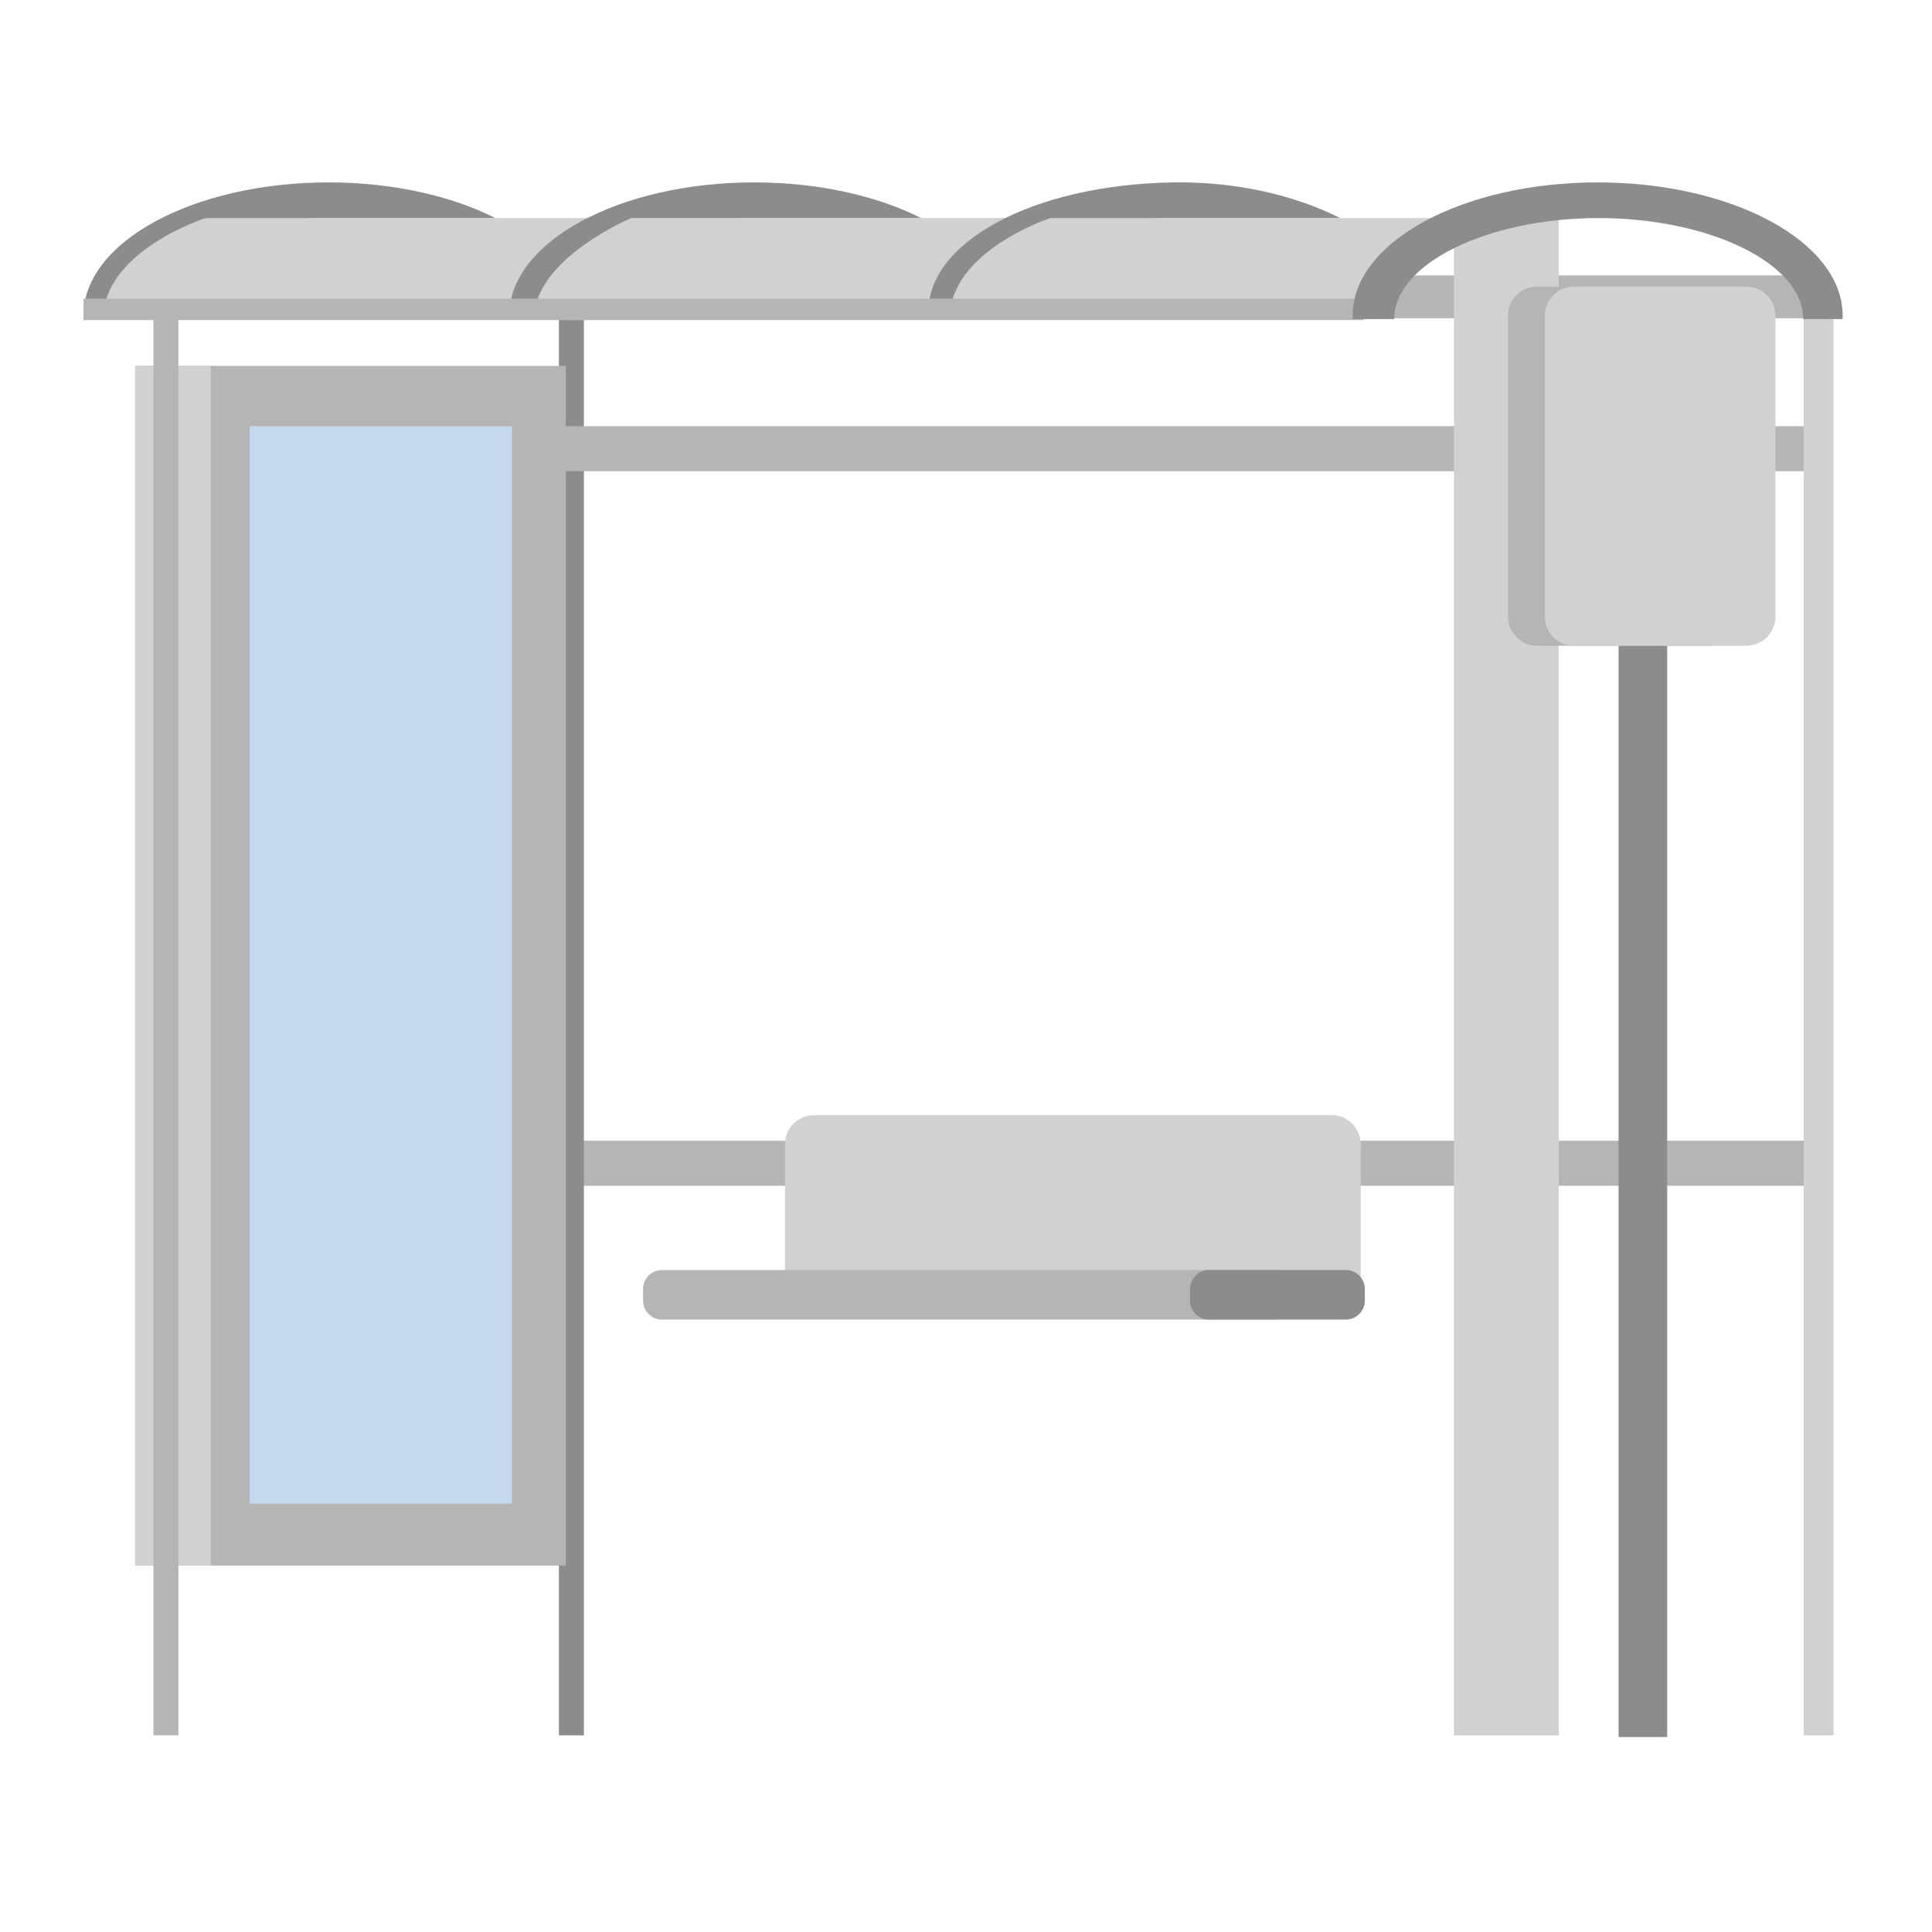 <?xml version="1.0" encoding="utf-8"?>
<!-- Generator: Adobe Illustrator 23.0.0, SVG Export Plug-In . SVG Version: 6.00 Build 0)  -->
<svg version="1.1" id="Capa_1" xmlns="http://www.w3.org/2000/svg" xmlns:xlink="http://www.w3.org/1999/xlink" x="0px" y="0px"
	 viewBox="0 0 800 800" enable-background="new 0 0 800 800" xml:space="preserve">
<path fill="#B5B5B5" d="M754.64,491H80.26v-18.64h674.39V491z"/>
<path fill="#D1D1D1" d="M325.03,531.78v-58.02c0-6.6,5.4-12,12-12h214.42c6.6,0,12,5.4,12,12v58.02c0,6.6-5.4,12-12,12H337.03
	C330.43,543.78,325.03,538.38,325.03,531.78z"/>
<path fill="#B5B5B5" d="M274.1,525.88h253.37c4.31,0,7.83,3.52,7.83,7.83v4.87c0,4.31-3.52,7.83-7.83,7.83H274.1
	c-4.31,0-7.83-3.52-7.83-7.83v-4.87C266.27,529.4,269.79,525.88,274.1,525.88z"/>
<path fill="#8C8C8C" d="M500.59,525.88h56.72c4.31,0,7.83,3.52,7.83,7.83v4.87c0,4.31-3.52,7.83-7.83,7.83h-56.72
	c-4.31,0-7.83-3.52-7.83-7.83v-4.87C492.76,529.4,496.28,525.88,500.59,525.88z"/>
<path fill="#8C8C8C" d="M241.78,718.57h-10.35V128.29h10.35V718.57z"/>
<path fill="#B5B5B5" d="M754.64,195.13H231.43v-18.64h523.21V195.13z"/>
<path fill="#B5B5B5" d="M55.97,151.51H234.3v496.76H55.97V151.51z"/>
<path fill="#C3D9ED" d="M103.37,176.49h108.62v446.14H103.37V176.49z"/>
<path fill="#D1D1D1" d="M55.97,151.51H87.3v496.76H55.97V151.51z"/>
<path fill="#B5B5B5" d="M73.88,718.57H63.53V128.29h10.35V718.57z"/>
<path fill="#D1D1D1" d="M759.21,718.57h-12.33V128.29h12.33V718.57z"/>
<path fill="#B5B5B5" d="M757.52,131.79H73.88v-17.75h683.63V131.79z"/>
<path fill="#D1D1D1" d="M602.08,90.1h43.37v628.47h-43.37V90.1z"/>
<path fill="#8C8C8C" d="M129.49,90.45c-42.62,1.79-77.72,19.76-77.72,41.67H34.6c-0.02-0.48-0.03-0.96-0.03-1.45
	c0-30.45,45.42-55.14,101.45-55.14c26.7,0,50.99,5.61,69.1,14.77h-75.63V90.45z"/>
<path fill="#D1D1D1" d="M217.65,132.12H42.78c0-28.3,42.35-41.82,42.35-41.82h159.83C225.07,100.37,217.63,131.64,217.65,132.12z"/>
<path fill="#8C8C8C" d="M305.78,90.45c-42.62,1.79-77.72,19.76-77.72,41.67h-17.17c-0.02-0.48-0.03-0.96-0.03-1.45
	c0-30.45,45.42-55.14,101.45-55.14c26.7,0,50.99,5.61,69.1,14.77h-75.63V90.45z"/>
<path fill="#D1D1D1" d="M396.04,122.91c0,0.48-0.02,8.72,0,9.2H221.12c0-25.02,40.3-41.82,40.3-41.82h169.26
	C410.78,100.37,396.04,106.97,396.04,122.91z"/>
<path fill="#8C8C8C" d="M479.31,90.45c-42.62,1.79-77.72,19.76-77.72,41.67h-17.17c-0.02-0.48-0.01-0.96-0.03-1.45
	c-1.41-29.96,42.82-54.24,101.45-55.14c26.7-0.41,50.99,5.61,69.1,14.77h-75.63V90.45z"/>
<path fill="#D1D1D1" d="M569.47,130.67c0,0.48,2.06,0.97,2.08,1.45H393.21c0-28.31,41.74-41.82,41.74-41.82h167.13
	C582.18,100.37,569.47,114.73,569.47,130.67z"/>
<path fill="#B5B5B5" d="M564.61,132.55H34.57v-8.87h530.04V132.55z"/>
<path fill="#8C8C8C" d="M560.13,132.12c-0.02-0.48-0.03-0.96-0.03-1.45c0-30.45,45.42-55.14,101.45-55.14S763,100.21,763,130.67
	c0,0.48-0.01,0.97-0.03,1.45h-16.29c0-23.09-38.99-41.82-84.69-41.82s-84.69,18.72-84.69,41.82H560.13z"/>
<path fill="#8C8C8C" d="M690.34,719.27h-20.13V236.4h20.13V719.27z"/>
<path fill="#B5B5B5" d="M707.9,267.39h-71.47c-6.6,0-12-5.4-12-12V130.67c0-6.6,5.4-12,12-12h71.47c6.6,0,12,5.4,12,12v124.73
	C719.9,261.99,714.5,267.39,707.9,267.39z"/>
<path fill="#D1D1D1" d="M723.17,267.39H651.7c-6.6,0-12-5.4-12-12V130.67c0-6.6,5.4-12,12-12h71.47c6.6,0,12,5.4,12,12v124.73
	C735.17,261.99,729.77,267.39,723.17,267.39z"/>
</svg>
